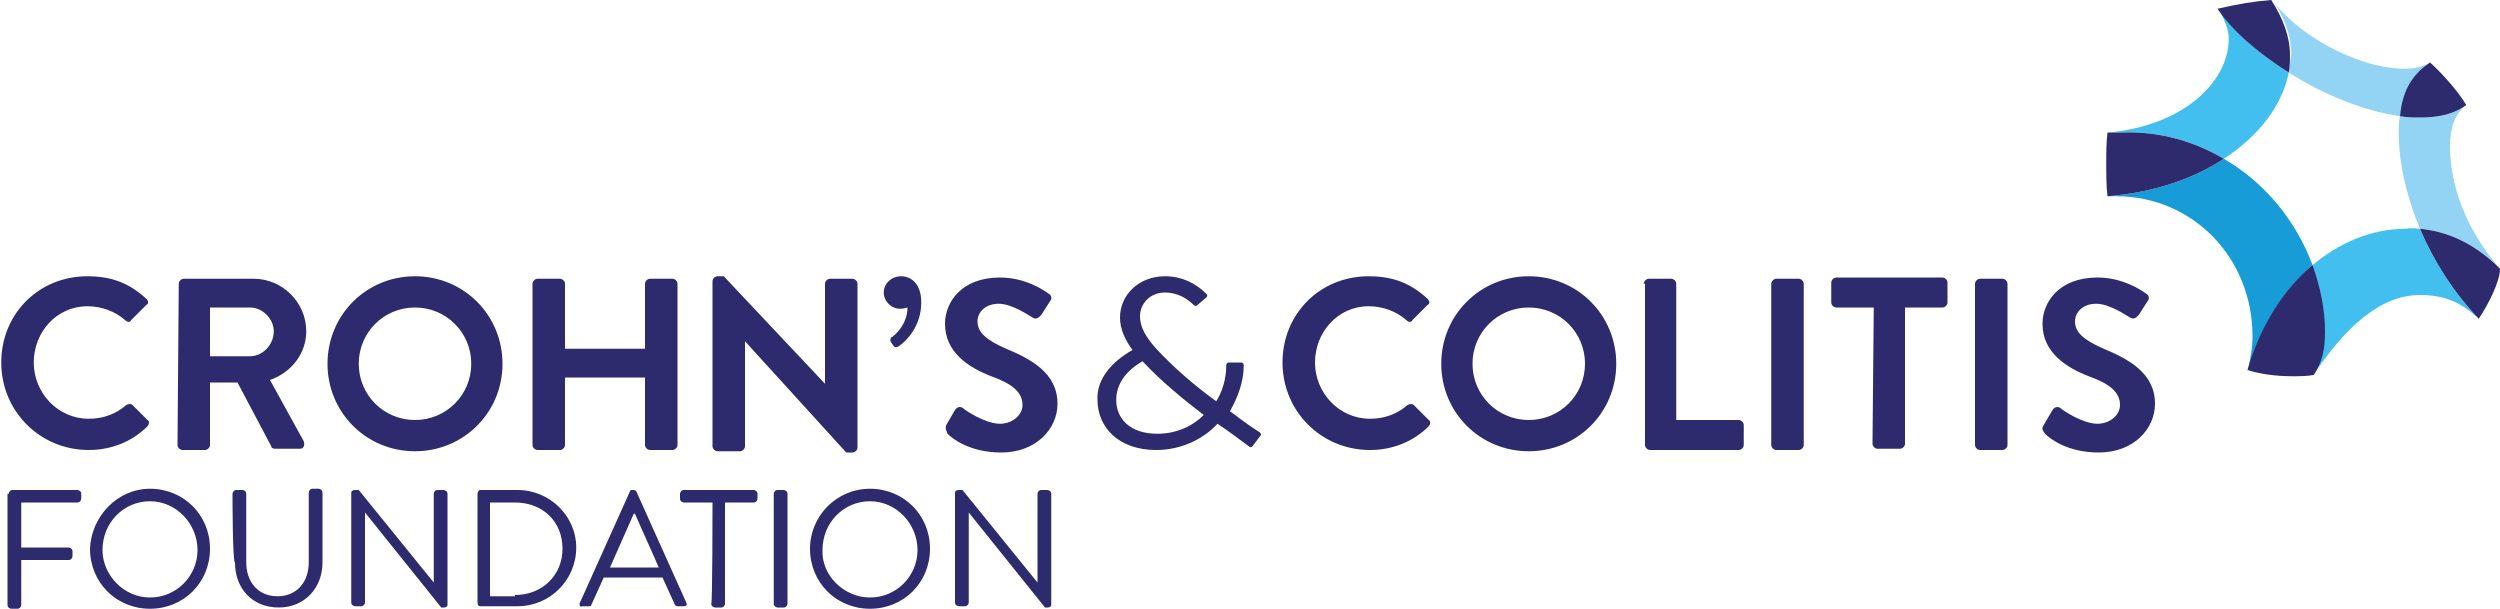 <?xml version="1.0" encoding="utf-8"?>
<!-- Generator: Adobe Illustrator 22.1.0, SVG Export Plug-In . SVG Version: 6.00 Build 0)  -->
<svg version="1.1" id="Layer_1" xmlns="http://www.w3.org/2000/svg" xmlns:xlink="http://www.w3.org/1999/xlink" x="0px" y="0px"
	 viewBox="0 0 200 48.7" style="enable-background:new 0 0 200 48.7;" xml:space="preserve">
<style type="text/css">
	.st0{fill:#2D2B6E;}
	.st1{fill:#93D4F5;}
	.st2{fill:#189CD8;}
	.st3{fill:#43BFEF;}
</style>
<g>
	<path class="st0" d="M0.7,39.5c0-0.1,0.1-0.3,0.3-0.3h5.2c0.1,0,0.3,0.1,0.3,0.3v0.4c0,0.1-0.1,0.3-0.3,0.3H1.7v3.6h3.8
		c0.1,0,0.3,0.1,0.3,0.3v0.4c0,0.1-0.1,0.3-0.3,0.3H1.7v3.6c0,0.1-0.1,0.3-0.3,0.3H0.9c-0.1,0-0.3-0.1-0.3-0.3V39.5z M12,39.1
		c2.7,0,4.8,2.1,4.8,4.8c0,2.7-2.1,4.8-4.8,4.8c-2.7,0-4.8-2.1-4.8-4.8C7.3,41.3,9.4,39.1,12,39.1z M12,47.8c2.1,0,3.8-1.7,3.8-3.8
		c0-2.1-1.7-3.9-3.8-3.9c-2.1,0-3.8,1.7-3.8,3.9C8.2,46,9.9,47.8,12,47.8z M18.6,39.5c0-0.1,0.1-0.3,0.3-0.3h0.5
		c0.1,0,0.3,0.1,0.3,0.3v5.5c0,1.5,0.9,2.7,2.5,2.7c1.6,0,2.5-1.2,2.5-2.7v-5.6c0-0.1,0.1-0.3,0.3-0.3h0.5c0.1,0,0.3,0.1,0.3,0.3
		v5.6c0,2-1.4,3.6-3.5,3.6c-2.1,0-3.5-1.5-3.5-3.6C18.6,45.1,18.6,39.5,18.6,39.5z M28.1,39.4c0-0.1,0.1-0.2,0.3-0.2h0.3l6,7.4
		c0,0,0,0,0,0v-7.1c0-0.1,0.1-0.3,0.3-0.3h0.5c0.1,0,0.3,0.1,0.3,0.3v8.9c0,0.1-0.1,0.2-0.3,0.2h-0.2l-6.1-7.6h0v7.2
		c0,0.1-0.1,0.3-0.3,0.3h-0.5c-0.1,0-0.3-0.1-0.3-0.3C28.1,48.3,28.1,39.4,28.1,39.4z M38.2,39.5c0-0.1,0.1-0.3,0.2-0.3h3
		c2.6,0,4.7,2.1,4.7,4.6c0,2.6-2.1,4.7-4.7,4.7h-3c-0.1,0-0.2-0.1-0.2-0.3L38.2,39.5L38.2,39.5z M41.2,47.6c2.2,0,3.8-1.6,3.8-3.7
		c0-2.2-1.6-3.7-3.8-3.7h-2v7.5H41.2z M46.4,48.2l4-8.9c0-0.1,0.1-0.1,0.2-0.1h0.1c0.1,0,0.2,0.1,0.2,0.1l4,8.9
		c0.1,0.2,0,0.3-0.2,0.3h-0.5c-0.1,0-0.2-0.1-0.2-0.1l-1-2.2h-4.7l-1,2.2c0,0.1-0.1,0.1-0.2,0.1h-0.5C46.4,48.6,46.3,48.4,46.4,48.2
		z M52.7,45.4c-0.6-1.4-1.3-2.9-1.9-4.3h-0.1l-1.9,4.3H52.7z M57,40.2h-2.3c-0.1,0-0.3-0.1-0.3-0.3v-0.4c0-0.1,0.1-0.3,0.3-0.3h5.6
		c0.1,0,0.3,0.1,0.3,0.3v0.4c0,0.1-0.1,0.3-0.3,0.3H58v8.1c0,0.1-0.1,0.3-0.3,0.3h-0.5c-0.1,0-0.3-0.1-0.3-0.3
		C57,48.3,57,40.2,57,40.2z M61.9,39.5c0-0.1,0.1-0.3,0.3-0.3h0.5c0.1,0,0.3,0.1,0.3,0.3v8.8c0,0.1-0.1,0.3-0.3,0.3h-0.5
		c-0.1,0-0.3-0.1-0.3-0.3V39.5z M69.6,39.1c2.7,0,4.8,2.1,4.8,4.8c0,2.7-2.1,4.8-4.8,4.8c-2.7,0-4.8-2.1-4.8-4.8
		C64.8,41.3,66.9,39.1,69.6,39.1z M69.6,47.8c2.1,0,3.8-1.7,3.8-3.8c0-2.1-1.7-3.9-3.8-3.9c-2.1,0-3.8,1.7-3.8,3.9
		C65.7,46,67.5,47.8,69.6,47.8z M76.4,39.4c0-0.1,0.1-0.2,0.3-0.2h0.3l6,7.4c0,0,0,0,0,0v-7.1c0-0.1,0.1-0.3,0.3-0.3h0.5
		c0.1,0,0.3,0.1,0.3,0.3v8.9c0,0.1-0.1,0.2-0.3,0.2h-0.2l-6.1-7.6h0v7.2c0,0.1-0.1,0.3-0.3,0.3h-0.5c-0.1,0-0.3-0.1-0.3-0.3V39.4z
		 M7,22.1c2,0,3.4,0.6,4.7,1.8c0.2,0.2,0.2,0.4,0,0.5l-1.2,1.2c-0.1,0.2-0.3,0.2-0.5,0c-0.8-0.7-1.9-1.1-3-1.1
		c-2.5,0-4.3,2.1-4.3,4.5c0,2.4,1.9,4.5,4.4,4.5c1.2,0,2.2-0.4,3-1.1c0.2-0.1,0.4-0.1,0.5,0l1.2,1.2c0.2,0.1,0.1,0.4,0,0.5
		c-1.3,1.3-3,1.9-4.7,1.9c-3.9,0-7-3.1-7-7S3.1,22.1,7,22.1z M14.3,22.7c0-0.2,0.2-0.4,0.4-0.4h5.6c2.3,0,4.2,1.9,4.2,4.2
		c0,1.8-1.2,3.3-2.9,3.9l2.7,4.9c0.1,0.3,0,0.6-0.3,0.6h-2c-0.2,0-0.3-0.1-0.3-0.2L19,30.6h-2.2v5c0,0.2-0.2,0.4-0.4,0.4h-1.8
		c-0.2,0-0.4-0.2-0.4-0.4L14.3,22.7L14.3,22.7z M20,28.5c1,0,1.9-0.9,1.9-2c0-1-0.9-1.9-1.9-1.9h-3.2v3.9H20z M33.2,22.1
		c3.9,0,7,3.1,7,7s-3.1,7-7,7c-3.9,0-7-3.1-7-7S29.3,22.1,33.2,22.1z M33.2,33.6c2.5,0,4.5-2,4.5-4.5s-2-4.5-4.5-4.5
		c-2.5,0-4.5,2-4.5,4.5C28.7,31.6,30.7,33.6,33.2,33.6z M42.6,22.7c0-0.2,0.2-0.4,0.4-0.4h1.8c0.2,0,0.4,0.2,0.4,0.4v5.2h6.4v-5.2
		c0-0.2,0.2-0.4,0.4-0.4h1.8c0.2,0,0.4,0.2,0.4,0.4v12.9c0,0.2-0.2,0.4-0.4,0.4h-1.8c-0.2,0-0.4-0.2-0.4-0.4v-5.4h-6.4v5.4
		c0,0.2-0.2,0.4-0.4,0.4H43c-0.2,0-0.4-0.2-0.4-0.4L42.6,22.7L42.6,22.7z M57,22.5c0-0.2,0.2-0.4,0.4-0.4h0.5l8.1,8.6h0v-8
		c0-0.2,0.2-0.4,0.4-0.4h1.8c0.2,0,0.4,0.2,0.4,0.4v13.1c0,0.2-0.2,0.4-0.4,0.4h-0.5l-8.1-8.9h0v8.4c0,0.2-0.2,0.4-0.4,0.4h-1.8
		c-0.2,0-0.4-0.2-0.4-0.4V22.5z M71.3,27.4c-0.1-0.1-0.1-0.3,0-0.4c0.2-0.1,1.3-1,1.3-2.4c0,0-0.3,0.1-0.6,0.1
		c-0.7,0-1.3-0.6-1.3-1.3c0-0.7,0.6-1.3,1.4-1.3c0.7,0,1.6,0.5,1.6,2.1c0,1.9-1.2,3.1-1.8,3.5c-0.2,0.1-0.3,0.1-0.4,0L71.3,27.4z
		 M75.7,34l0.7-1.2c0.2-0.3,0.5-0.3,0.7-0.1c0.1,0.1,1.7,1.2,2.9,1.2c1,0,1.8-0.7,1.8-1.5c0-1-0.8-1.7-2.5-2.3
		c-1.8-0.7-3.7-1.9-3.7-4.2c0-1.7,1.3-3.7,4.4-3.7c2,0,3.5,1,3.9,1.3c0.2,0.1,0.3,0.4,0.1,0.6l-0.7,1.1c-0.2,0.2-0.4,0.4-0.7,0.2
		c-0.2-0.1-1.6-1.1-2.7-1.1c-1.1,0-1.7,0.7-1.7,1.4c0,0.9,0.7,1.5,2.3,2.2c1.9,0.8,4.1,1.9,4.1,4.4c0,2-1.7,3.9-4.5,3.9
		c-2.5,0-3.9-1.1-4.3-1.5C75.7,34.4,75.6,34.3,75.7,34z M90.6,28c-0.6-0.8-1-1.7-1-2.6c0-1.8,1.5-3.3,3.6-3.3c1.4,0,2.5,0.6,3.3,1.4
		c0.1,0.1,0.1,0.2,0,0.3l-0.7,0.6c-0.1,0.1-0.2,0.1-0.3,0c-0.6-0.6-1.4-1-2.3-1c-1.2,0-2,0.9-2,1.9c0,0.9,0.5,1.7,1.3,2.6
		c1.4,1.5,3,2.9,4.8,4.2c0.5-0.8,0.8-1.8,0.8-2.9c0-0.1,0.1-0.2,0.2-0.2h1c0.1,0,0.2,0.1,0.2,0.2c0,1.4-0.5,2.6-1.1,3.7
		c0.8,0.6,1.6,1.2,2.4,1.7c0.1,0.1,0.1,0.2,0,0.3l-0.6,0.8c-0.1,0.1-0.2,0.1-0.3,0c-0.8-0.6-1.6-1.2-2.5-1.8c-1.2,1.3-3,2.1-4.9,2.1
		c-3.1,0-4.7-1.9-4.7-4C87.7,30.3,89,28.9,90.6,28z M91.4,28.9c-1.2,0.7-2.1,1.7-2.1,3.1c0,1.5,1.1,2.7,3.3,2.7
		c1.5,0,2.8-0.6,3.7-1.5C94.6,31.9,92.9,30.5,91.4,28.9z M109.5,22.1c2,0,3.4,0.6,4.7,1.8c0.2,0.2,0.2,0.4,0,0.5l-1.2,1.2
		c-0.1,0.2-0.3,0.2-0.5,0c-0.8-0.7-1.9-1.1-3-1.1c-2.5,0-4.3,2.1-4.3,4.5c0,2.4,1.9,4.5,4.4,4.5c1.2,0,2.2-0.4,3-1.1
		c0.2-0.1,0.4-0.1,0.5,0l1.2,1.2c0.2,0.1,0.1,0.4,0,0.5c-1.3,1.3-3,1.9-4.7,1.9c-3.9,0-7-3.1-7-7S105.6,22.1,109.5,22.1z
		 M122.3,22.1c3.9,0,7,3.1,7,7s-3.1,7-7,7c-3.9,0-7-3.1-7-7S118.4,22.1,122.3,22.1z M122.3,33.6c2.5,0,4.5-2,4.5-4.5s-2-4.5-4.5-4.5
		c-2.5,0-4.5,2-4.5,4.5C117.8,31.6,119.8,33.6,122.3,33.6z M131.5,22.7c0-0.2,0.2-0.4,0.4-0.4h1.8c0.2,0,0.4,0.2,0.4,0.4v10.9h5
		c0.2,0,0.4,0.2,0.4,0.4v1.6c0,0.2-0.2,0.4-0.4,0.4h-7.1c-0.2,0-0.4-0.2-0.4-0.4V22.7L131.5,22.7z M141.7,22.7
		c0-0.2,0.2-0.4,0.4-0.4h1.8c0.2,0,0.4,0.2,0.4,0.4v12.9c0,0.2-0.2,0.4-0.4,0.4h-1.8c-0.2,0-0.4-0.2-0.4-0.4V22.7z M149.9,24.6h-3
		c-0.2,0-0.4-0.2-0.4-0.4v-1.6c0-0.2,0.2-0.4,0.4-0.4h8.5c0.2,0,0.4,0.2,0.4,0.4v1.6c0,0.2-0.2,0.4-0.4,0.4h-3v10.9
		c0,0.2-0.2,0.4-0.4,0.4h-1.8c-0.2,0-0.4-0.2-0.4-0.4L149.9,24.6L149.9,24.6z M158,22.7c0-0.2,0.2-0.4,0.4-0.4h1.8
		c0.2,0,0.4,0.2,0.4,0.4v12.9c0,0.2-0.2,0.4-0.4,0.4h-1.8c-0.2,0-0.4-0.2-0.4-0.4V22.7z M163.5,34l0.7-1.2c0.2-0.3,0.5-0.3,0.7-0.1
		c0.1,0.1,1.7,1.2,2.9,1.2c1,0,1.8-0.7,1.8-1.5c0-1-0.8-1.7-2.5-2.3c-1.8-0.7-3.7-1.9-3.7-4.2c0-1.7,1.3-3.7,4.4-3.7
		c2,0,3.5,1,3.9,1.3c0.2,0.1,0.3,0.4,0.1,0.6l-0.7,1.1c-0.2,0.2-0.4,0.4-0.7,0.2c-0.2-0.1-1.6-1.1-2.7-1.1c-1.1,0-1.7,0.7-1.7,1.4
		c0,0.9,0.7,1.5,2.3,2.2c1.9,0.8,4.1,1.9,4.1,4.4c0,2-1.7,3.9-4.5,3.9c-2.5,0-3.9-1.1-4.3-1.5C163.4,34.4,163.3,34.3,163.5,34z"/>
	<g>
		<g>
			<path class="st1" d="M193.6,9.4c1,0,2.5-0.1,3.7-1c-0.9,0.7-1.3,1.8-1.3,3.3c0,3,1.2,6.6,4,9.8c-2.2-2.2-4.4-3-6.4-3.2
				c-1.1-2.6-1.7-5.3-1.7-7.7c0-0.5,0-0.9,0.1-1.3C192.6,9.4,193.1,9.4,193.6,9.4z M183.1,5.8c2.8,1.8,6.1,3.1,8.9,3.5
				c0.3-2.3,1.2-3.5,2.4-4.3c-0.5,0.3-1.2,0.5-2,0.5c-4,0-8.9-3-10.6-5.5c0.9,1.3,1.5,2.8,1.5,4.4C183.2,4.9,183.2,5.3,183.1,5.8z"
				/>
			<path class="st2" d="M185,21.2c-1.3-3.5-3.8-6.6-7.1-8.5c-2.4,1.6-5.6,2.7-9.3,3c0.3,0,0.5,0,0.7,0c6.1,0,10.9,4.9,10.9,11.2
				c0,1-0.2,1.9-0.4,2.9C180.7,26.4,182.5,23.4,185,21.2z"/>
			<path class="st3" d="M193.6,18.3c1.1,2.6,2.7,5.1,4.7,7.2c-1.4-1.3-2.7-1.9-4.7-1.9c-3.2,0-6,2.6-8.6,6.5c0.7-1.1,0.9-2,0.9-3.5
				c0-1.8-0.3-3.6-1-5.3c2.1-1.8,4.7-3,7.6-3C192.9,18.2,193.3,18.3,193.6,18.3z M177.9,12.7c2.8-1.8,4.7-4.3,5.2-6.9
				c-2.4-1.5-4.5-3.3-5.6-5.1c0.4,0.8,0.8,1.6,0.8,2.4c0,3.3-3.4,6.9-9.6,7.5c0.3,0,0.9,0,1.2,0C172.8,10.5,175.5,11.3,177.9,12.7z"
				/>
		</g>
		<path class="st0" d="M177.9,12.7c-2.4,1.6-5.6,2.7-9.3,3c-0.1-0.7-0.1-1.8-0.1-2.7c0-0.8,0-1.6,0.1-2.4c0.3,0,0.9,0,1.2,0
			C172.8,10.5,175.5,11.3,177.9,12.7z M193.6,18.3c1.1,2.6,2.7,5.1,4.7,7.2c0.8-1.2,1.7-3,1.7-4C197.8,19.3,195.6,18.5,193.6,18.3z
			 M183.1,5.8c0.1-0.5,0.1-1,0.1-1.4c0-1.5-0.6-3-1.5-4.4c-1.3,0.1-2.6,0.3-4.3,0.7C178.6,2.5,180.7,4.3,183.1,5.8z M192,9.3
			c0.6,0.1,1.1,0.1,1.6,0.1c1,0,2.5-0.1,3.7-1c-0.7-1.2-2.2-2.8-2.9-3.4C193.2,5.8,192.2,7,192,9.3z M185,21.2
			c-2.5,2.1-4.3,5.2-5.2,8.4c0.9,0.3,2.2,0.5,3.6,0.5c0.5,0,1.1,0,1.7-0.1c0.7-1.1,0.9-2,0.9-3.5C186,24.7,185.6,22.9,185,21.2z"/>
	</g>
</g>
</svg>
